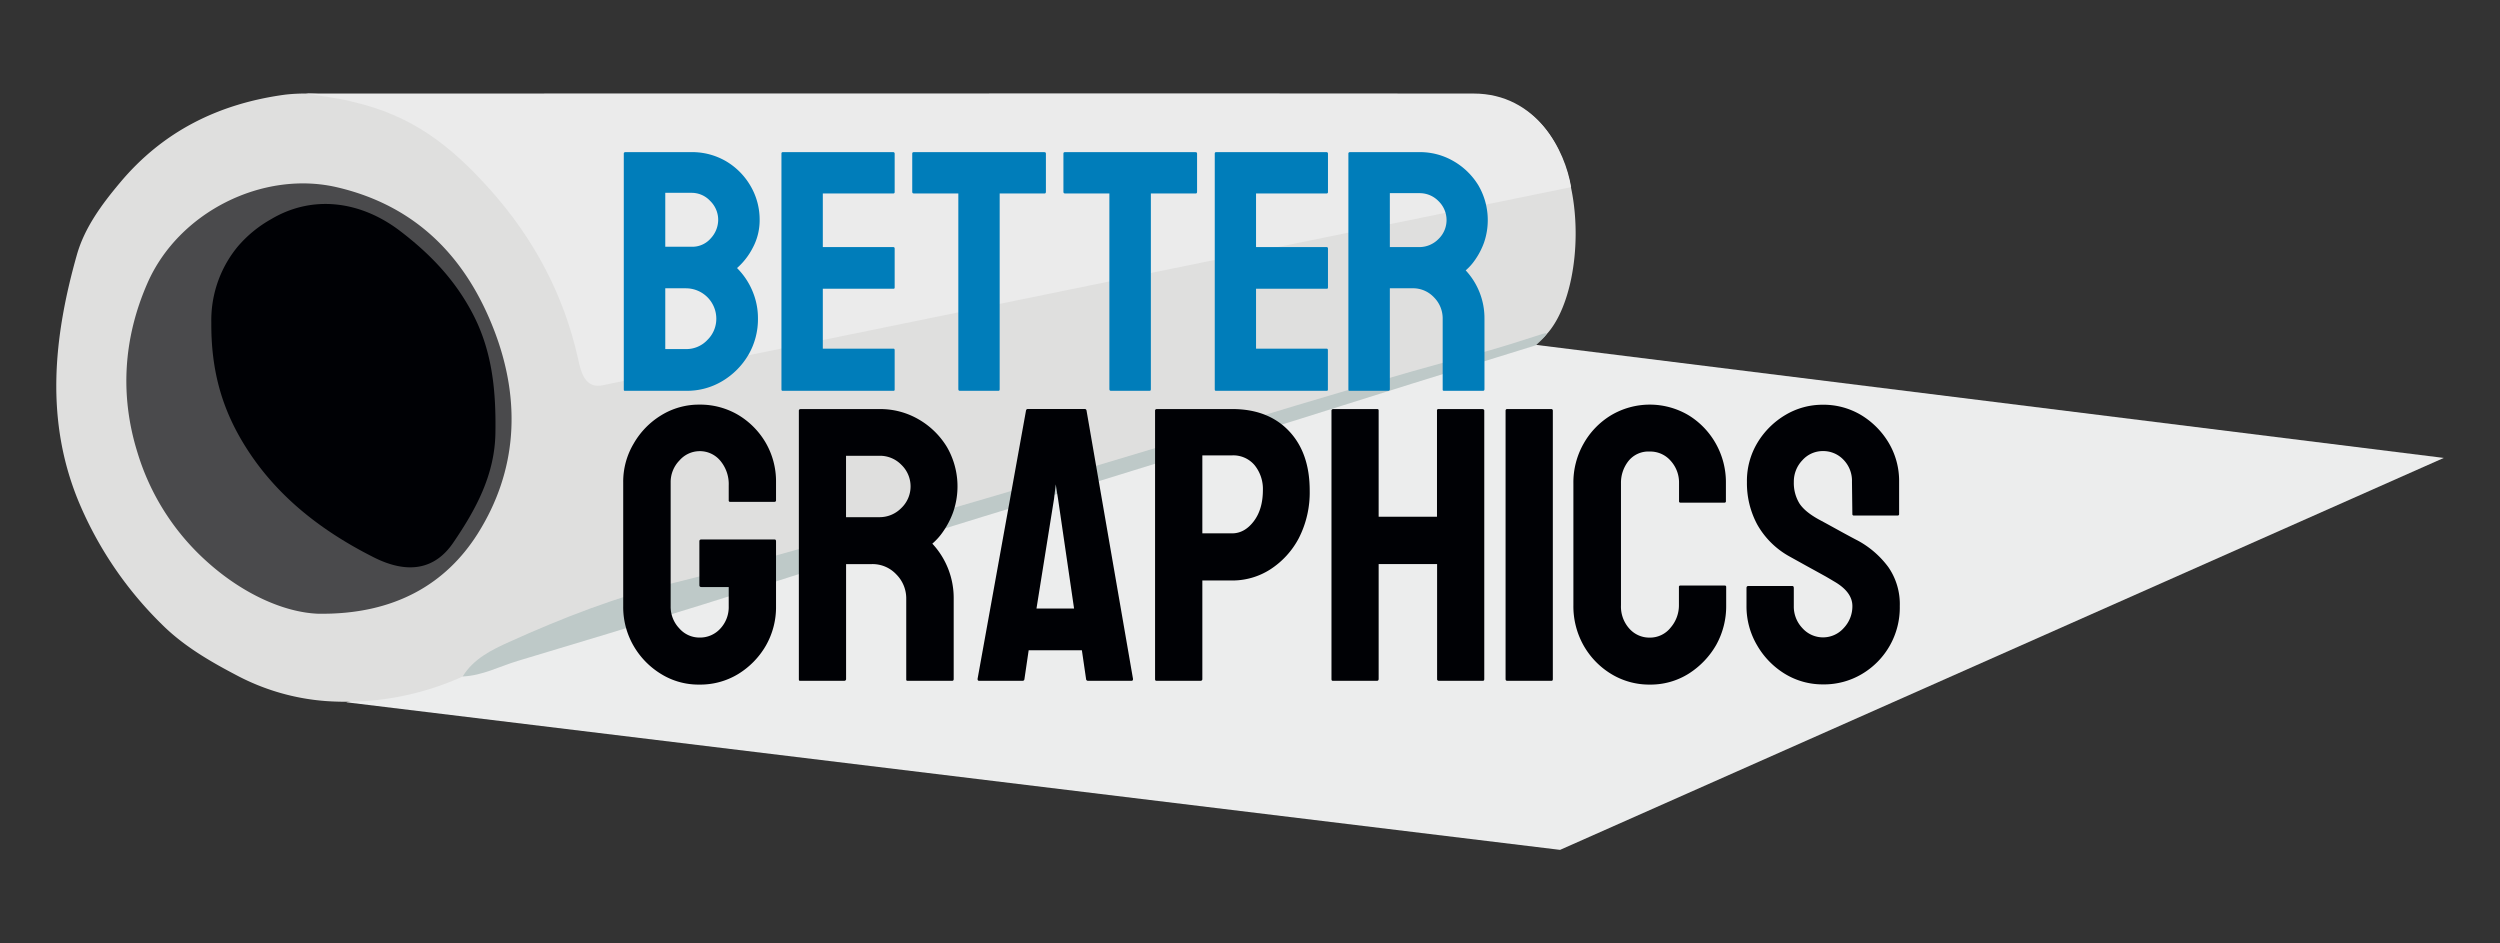 <svg xmlns="http://www.w3.org/2000/svg" viewBox="0 0 904.67 341.33"><rect x="0" y="0" width="904.67" height="341.33" fill="#333333" stroke="none"/><defs><style>.cls-1{fill:#eceded;}.cls-2{fill:#dfdfde;}.cls-3{fill:#ebebeb;}.cls-4{fill:#4a4a4c;}.cls-4,.cls-7{fill-rule:evenodd;}.cls-5{fill:#007dba;}.cls-6,.cls-7{fill:#000105;}.cls-8{fill:#bec9c8;}</style></defs><g id="Layer_1" data-name="Layer 1"><polygon class="cls-1" points="564.54 307.54 884.33 165.71 543.78 123.3 125.3 254.13 564.54 307.54"/><path class="cls-2" d="M469.93,147.41C435.73,157.7,402.3,168.69,368,178.67c-16.86,4.9-32.76,10.59-49.83,14.66-23.92,5.72-44.47,16.28-68.37,22-20.85,5-40.79,12.72-60.28,21.48-6.33,2.85-17.64,1.36-21.59,7.78a102.75,102.75,0,0,1-50.17,9.09,81.84,81.84,0,0,1-32.32-9.41c-9.69-5.08-19.21-10.65-27-18.46a135.13,135.13,0,0,1-29.95-44.22c-12.17-29.36-9.19-59.29-.66-89.42,2.77-9.76,9-18.21,15.54-26,15.57-18.64,35.72-28.66,59.8-31.92a65.36,65.36,0,0,1,16.84.3,73.22,73.22,0,0,0,8.55,2.11C149.94,41.56,166.6,52.79,181,69c15.67,17.54,26.6,37.92,31.74,61.17,1,4.51,2.7,9,9.61,7.33,3.8-.92,223-49.54,238-59.92,23.51-16.3,49.36-36.53,64.26-40.61,52.49-14.38,54.08,70,32.6,86.25Z"/><path class="cls-3" d="M218.46,139.34c-6.94,1.69-8.3-5.09-9.3-9.6C204,106.48,193,86.11,177.32,68.57c-14.49-16.17-28.43-26.9-49.91-31.78-2.42-.85-15-2.67-16.75-2.94,42.47,0,381.23-.1,422.55,0,22.9,0,33.22,20.75,35.32,33.87C568.53,67.71,222.26,138.41,218.46,139.34Z"/><path class="cls-4" d="M114.88,222.08c-12-.53-27.08-7.05-40.47-19.28a86.58,86.58,0,0,1-24.65-39c-6.48-20.73-5.06-41.55,3.57-61.28,11.34-25.94,41.94-40.92,68.5-34.78C150.94,74.5,168.91,93.48,179,120c9.49,25,8.36,50.3-6.3,73.38C161.59,210.81,143.24,222.59,114.88,222.08Z"/><path class="cls-5" d="M248.34,141.42H226.1c-.33,0-.37-.2-.37-.61V55.53c0-.32.29-.48.61-.48h23.88a24.31,24.31,0,0,1,12.67,3.39,24.86,24.86,0,0,1,8.79,9,24.05,24.05,0,0,1,3.21,12.15,21.08,21.08,0,0,1-2.42,9.94A24.93,24.93,0,0,1,266.71,97a25.84,25.84,0,0,1,5.57,8.3,25.18,25.18,0,0,1,2,9.94,25.73,25.73,0,0,1-3.45,13.16,26.93,26.93,0,0,1-9.4,9.48A24.8,24.8,0,0,1,248.34,141.42Zm0-37.1h-7.6v22h7.6A10.42,10.42,0,0,0,256,123a10.71,10.71,0,0,0,3.21-7.76,11,11,0,0,0-10.91-10.91Zm1.88-34.54h-9.48V89.29h9.48a8.81,8.81,0,0,0,7-3.06,9.9,9.9,0,0,0,2.67-6.64A9.56,9.56,0,0,0,257,72.72,9.13,9.13,0,0,0,250.22,69.78Z"/><path class="cls-5" d="M323.33,141.42H283.2c-.32,0-.42-.2-.42-.61V55.53c0-.32.22-.48.54-.48H323.2a.53.53,0,0,1,.55.6V69.53c0,.33-.22.49-.55.49H297.75V89.41H323.2c.33,0,.55.17.55.49V104c0,.32-.1.49-.42.49H297.75v21.69h25.58c.32,0,.42.21.42.61v14.18C323.75,141.26,323.65,141.42,323.33,141.42Z"/><path class="cls-5" d="M361.33,141.42h-14c-.36,0-.54-.2-.54-.61V70H330.66c-.41,0-.55-.2-.55-.61V55.53c0-.32.22-.48.55-.48h47.15c.45,0,.67.16.67.48V69.41c0,.41-.16.61-.49.61H361.75v70.79C361.75,141.22,361.65,141.42,361.33,141.42Z"/><path class="cls-5" d="M416,141.42H402c-.36,0-.55-.2-.55-.61V70H385.36c-.4,0-.54-.2-.54-.61V55.53c0-.32.22-.48.54-.48h47.16q.66,0,.66.48V69.41c0,.41-.16.61-.48.61H416.46v70.79C416.46,141.22,416.35,141.42,416,141.42Z"/><path class="cls-6" d="M498.3,246.36h-16c-.37,0-.48-.23-.48-.69v-97.1c0-.36.3-.55.76-.55H498.3c.46,0,.59.19.59.55V187H520V148.57a.49.49,0,0,1,.55-.55h15.73c.46,0,.83.19.83.55v97.1c0,.46-.09.69-.55.69H520.73a.61.61,0,0,1-.69-.69V204.12H498.89v41.55C498.89,246.13,498.67,246.36,498.3,246.36Z"/><path class="cls-6" d="M561.44,246.36h-16c-.46,0-.62-.23-.62-.69v-97.1a.55.55,0,0,1,.62-.55H561.3a.55.55,0,0,1,.62.55v97.1C561.92,246.13,561.8,246.36,561.44,246.36Z"/><path class="cls-6" d="M597,247.73a26.39,26.39,0,0,1-14-3.87,28.45,28.45,0,0,1-10-10.38A28.94,28.94,0,0,1,569.36,219v-44.1A28.43,28.43,0,0,1,573,160.64a28.1,28.1,0,0,1,9.91-10.32,27.47,27.47,0,0,1,28.05-.1,28.19,28.19,0,0,1,9.9,10.24,28.49,28.49,0,0,1,3.69,14.39v6.49a.48.48,0,0,1-.55.55H608.14a.48.48,0,0,1-.55-.55v-6.49a11.68,11.68,0,0,0-3-8.07A9.75,9.75,0,0,0,597,163.4a9.23,9.23,0,0,0-7.73,3.45,12.67,12.67,0,0,0-2.69,8V219a11.91,11.91,0,0,0,3,8.45,9.66,9.66,0,0,0,7.38,3.28,9.51,9.51,0,0,0,7.59-3.62,12.34,12.34,0,0,0,3-8.11v-6.56a.48.48,0,0,1,.55-.55h16a.48.48,0,0,1,.55.55V219A28.84,28.84,0,0,1,621,233.44a29.93,29.93,0,0,1-10,10.39A25.88,25.88,0,0,1,597,247.73Z"/><path class="cls-6" d="M659.69,247.66a26.19,26.19,0,0,1-13.88-3.87,29.12,29.12,0,0,1-10-10.32A27.7,27.7,0,0,1,632,219.29v-6.48c0-.51.23-.76.69-.76h15.87c.37,0,.56.25.56.76v6.48a11.3,11.3,0,0,0,3.1,8,10,10,0,0,0,15-.06,11.41,11.41,0,0,0,3.1-7.91q0-5.17-6.76-9c-.74-.46-1.69-1-2.86-1.69l-4.18-2.31q-2.41-1.31-4.69-2.59l-4.42-2.45a30.07,30.07,0,0,1-11.49-11.42,31.52,31.52,0,0,1-3.76-15.42A26.79,26.79,0,0,1,636,160.15a29.12,29.12,0,0,1,10.1-10,26.23,26.23,0,0,1,13.57-3.69,26.51,26.51,0,0,1,13.8,3.73,29.15,29.15,0,0,1,10,10.07,27,27,0,0,1,3.76,14.08V186a.49.49,0,0,1-.55.55H670.86a.49.49,0,0,1-.55-.55l-.14-11.59a10.91,10.91,0,0,0-3.1-8.07,10.09,10.09,0,0,0-7.38-3.11,9.86,9.86,0,0,0-7.46,3.31,11.11,11.11,0,0,0-3.1,7.87,14.2,14.2,0,0,0,2,7.73q2,3.1,7.21,5.93l2.56,1.38,4.45,2.45q2.45,1.35,4.45,2.42c1.33.71,2.14,1.14,2.42,1.27a33.69,33.69,0,0,1,11.14,9.67,23.51,23.51,0,0,1,4.11,14.07,27.91,27.91,0,0,1-13.81,24.64A26.81,26.81,0,0,1,659.69,247.66Z"/><path class="cls-5" d="M480.09,141.42H440c-.32,0-.42-.2-.42-.61V55.53c0-.32.22-.48.54-.48H480a.53.53,0,0,1,.55.6V69.53c0,.33-.22.49-.55.49H454.52V89.41H480c.33,0,.55.17.55.49V104c0,.32-.1.49-.43.49H454.52v21.69h25.57c.33,0,.43.21.43.61v14.18C480.52,141.26,480.42,141.42,480.09,141.42Z"/></g><g id="Layer_2" data-name="Layer 2"><path class="cls-7" d="M76.47,116.8a41.9,41.9,0,0,1,9.39-27.37A44.15,44.15,0,0,1,98.05,79.35c15.17-9.06,32.58-6.56,46.71,4.22,10.91,8.32,19.79,17.59,26.21,29.78,7.28,13.81,8.55,28.42,8.3,43.47s-7.11,27.65-15.29,39.61c-6.57,9.62-16.35,11.5-28.75,5.24-19.52-9.85-36.36-23-47.67-42.13C80.32,147.28,76.36,134,76.47,116.8Z"/><path class="cls-8" d="M510.82,138.88q-21.43,6.78-42.89,13.49-36.71,11.4-73.43,22.71c-26.13,8-52.29,16-78.4,24.13-20.78,6.47-41.46,13.24-62.23,19.7q-33.24,10.32-66.58,20.27c-6.59,2-12.81,5.33-19.87,5.61,3.93-6.42,10.51-9.63,16.81-12.48,19.39-8.77,39.22-16.47,60-21.49,23.77-5.76,47.08-13.22,70.87-18.94,17-4.08,33.72-9.21,50.49-14.11,34.11-10,69.6-20.8,103.61-31.1,77.88-23.34,53.93-14.55,86.39-25l.17-.06c4.1-1.29,6.1-2.3.2,3.19,0,0,0,0,.06.07Z"/><path class="cls-6" d="M253.08,247.73a25.7,25.7,0,0,1-13.8-3.8,28.81,28.81,0,0,1-10-10.21,28,28,0,0,1-3.76-14.36V174.58a26.9,26.9,0,0,1,3.8-14.08,28.64,28.64,0,0,1,10-10.25,25.94,25.94,0,0,1,13.74-3.83,27,27,0,0,1,14.07,3.73,28.35,28.35,0,0,1,10,10.14,27.92,27.92,0,0,1,3.69,14.29v6.48c0,.37-.23.55-.69.55H264.26a.49.49,0,0,1-.56-.55v-5.38a13.14,13.14,0,0,0-3-8.9,9.62,9.62,0,0,0-7.59-3.52,9.72,9.72,0,0,0-7.25,3.38,11.2,11.2,0,0,0-3.17,7.94v44.78a11.3,11.3,0,0,0,3.1,8,9.65,9.65,0,0,0,7.32,3.35,9.92,9.92,0,0,0,7.59-3.28,11.39,11.39,0,0,0,3-8v-7h-9.86c-.51,0-.76-.23-.76-.69V195.9c0-.46.25-.69.76-.69h26.43c.36,0,.55.23.55.69v23.46a28,28,0,0,1-3.73,14.36,29.11,29.11,0,0,1-10,10.21A26.38,26.38,0,0,1,253.08,247.73Z"/><path class="cls-6" d="M305.49,246.36h-16c-.37,0-.41-.23-.41-.69V148.58c0-.37.32-.55.69-.55h28.57a27.6,27.6,0,0,1,14.08,3.72,28.72,28.72,0,0,1,10.24,10,28.44,28.44,0,0,1,2.25,23.6,30.11,30.11,0,0,1-3.7,7.11,22.23,22.23,0,0,1-3.83,4.27,28.87,28.87,0,0,1,7.73,19.95v29c0,.46-.16.69-.62.69h-16c-.37,0-.55-.14-.55-.41V216.69a12.29,12.29,0,0,0-3.59-8.83,11.76,11.76,0,0,0-8.83-3.73h-9.35v41.54A.63.63,0,0,1,305.49,246.36Zm12.84-81.43H306.15v22.22h12.18a11,11,0,0,0,7.76-3.24,10.83,10.83,0,0,0,.1-15.7A10.81,10.81,0,0,0,318.33,164.93Z"/><path class="cls-6" d="M353.75,245.67l17.53-97.1A.65.65,0,0,1,372,148h20.49a.65.65,0,0,1,.69.55L410,245.67c0,.46-.14.69-.55.69H393.77a.69.69,0,0,1-.76-.69l-1.51-10.35H372.24l-1.52,10.35q-.06.69-.69.69H354.3C353.93,246.36,353.75,246.13,353.75,245.67Zm27.67-65.15-6.35,39.68h13.6l-5.8-39.68-.83-5.24Z"/><path class="cls-6" d="M434.4,246.36H418.53c-.46,0-.55-.23-.55-.69v-97.1c0-.36.32-.55.69-.55h27.19q13,0,20.53,7.9t7.55,21.5A36.35,36.35,0,0,1,470,194.74a30.15,30.15,0,0,1-10.35,11.32,25.36,25.36,0,0,1-13.8,4H435.09v35.61A.61.61,0,0,1,434.4,246.36Zm11.46-81.57H435.09V193h10.77q4.49,0,7.8-4.32T457,177.42a13.69,13.69,0,0,0-3-9.08A10.06,10.06,0,0,0,445.86,164.79Z"/><path class="cls-5" d="M502.37,141.42H488.3c-.32,0-.36-.2-.36-.61V55.53c0-.32.28-.48.61-.48h25.09A24.15,24.15,0,0,1,526,58.32a25.22,25.22,0,0,1,9,8.79,25,25,0,0,1,2,20.73,26.77,26.77,0,0,1-3.25,6.24,19.55,19.55,0,0,1-3.36,3.76,25.39,25.39,0,0,1,6.79,17.52v25.45c0,.41-.14.61-.55.61H522.55c-.32,0-.49-.12-.49-.37V115.36a10.81,10.81,0,0,0-3.15-7.76,10.34,10.34,0,0,0-7.75-3.28h-8.22v36.49A.55.55,0,0,1,502.37,141.42ZM513.64,69.9h-10.7V89.41h10.7a9.66,9.66,0,0,0,6.82-2.84,9.52,9.52,0,0,0,.09-13.79A9.48,9.48,0,0,0,513.64,69.9Z"/></g></svg>